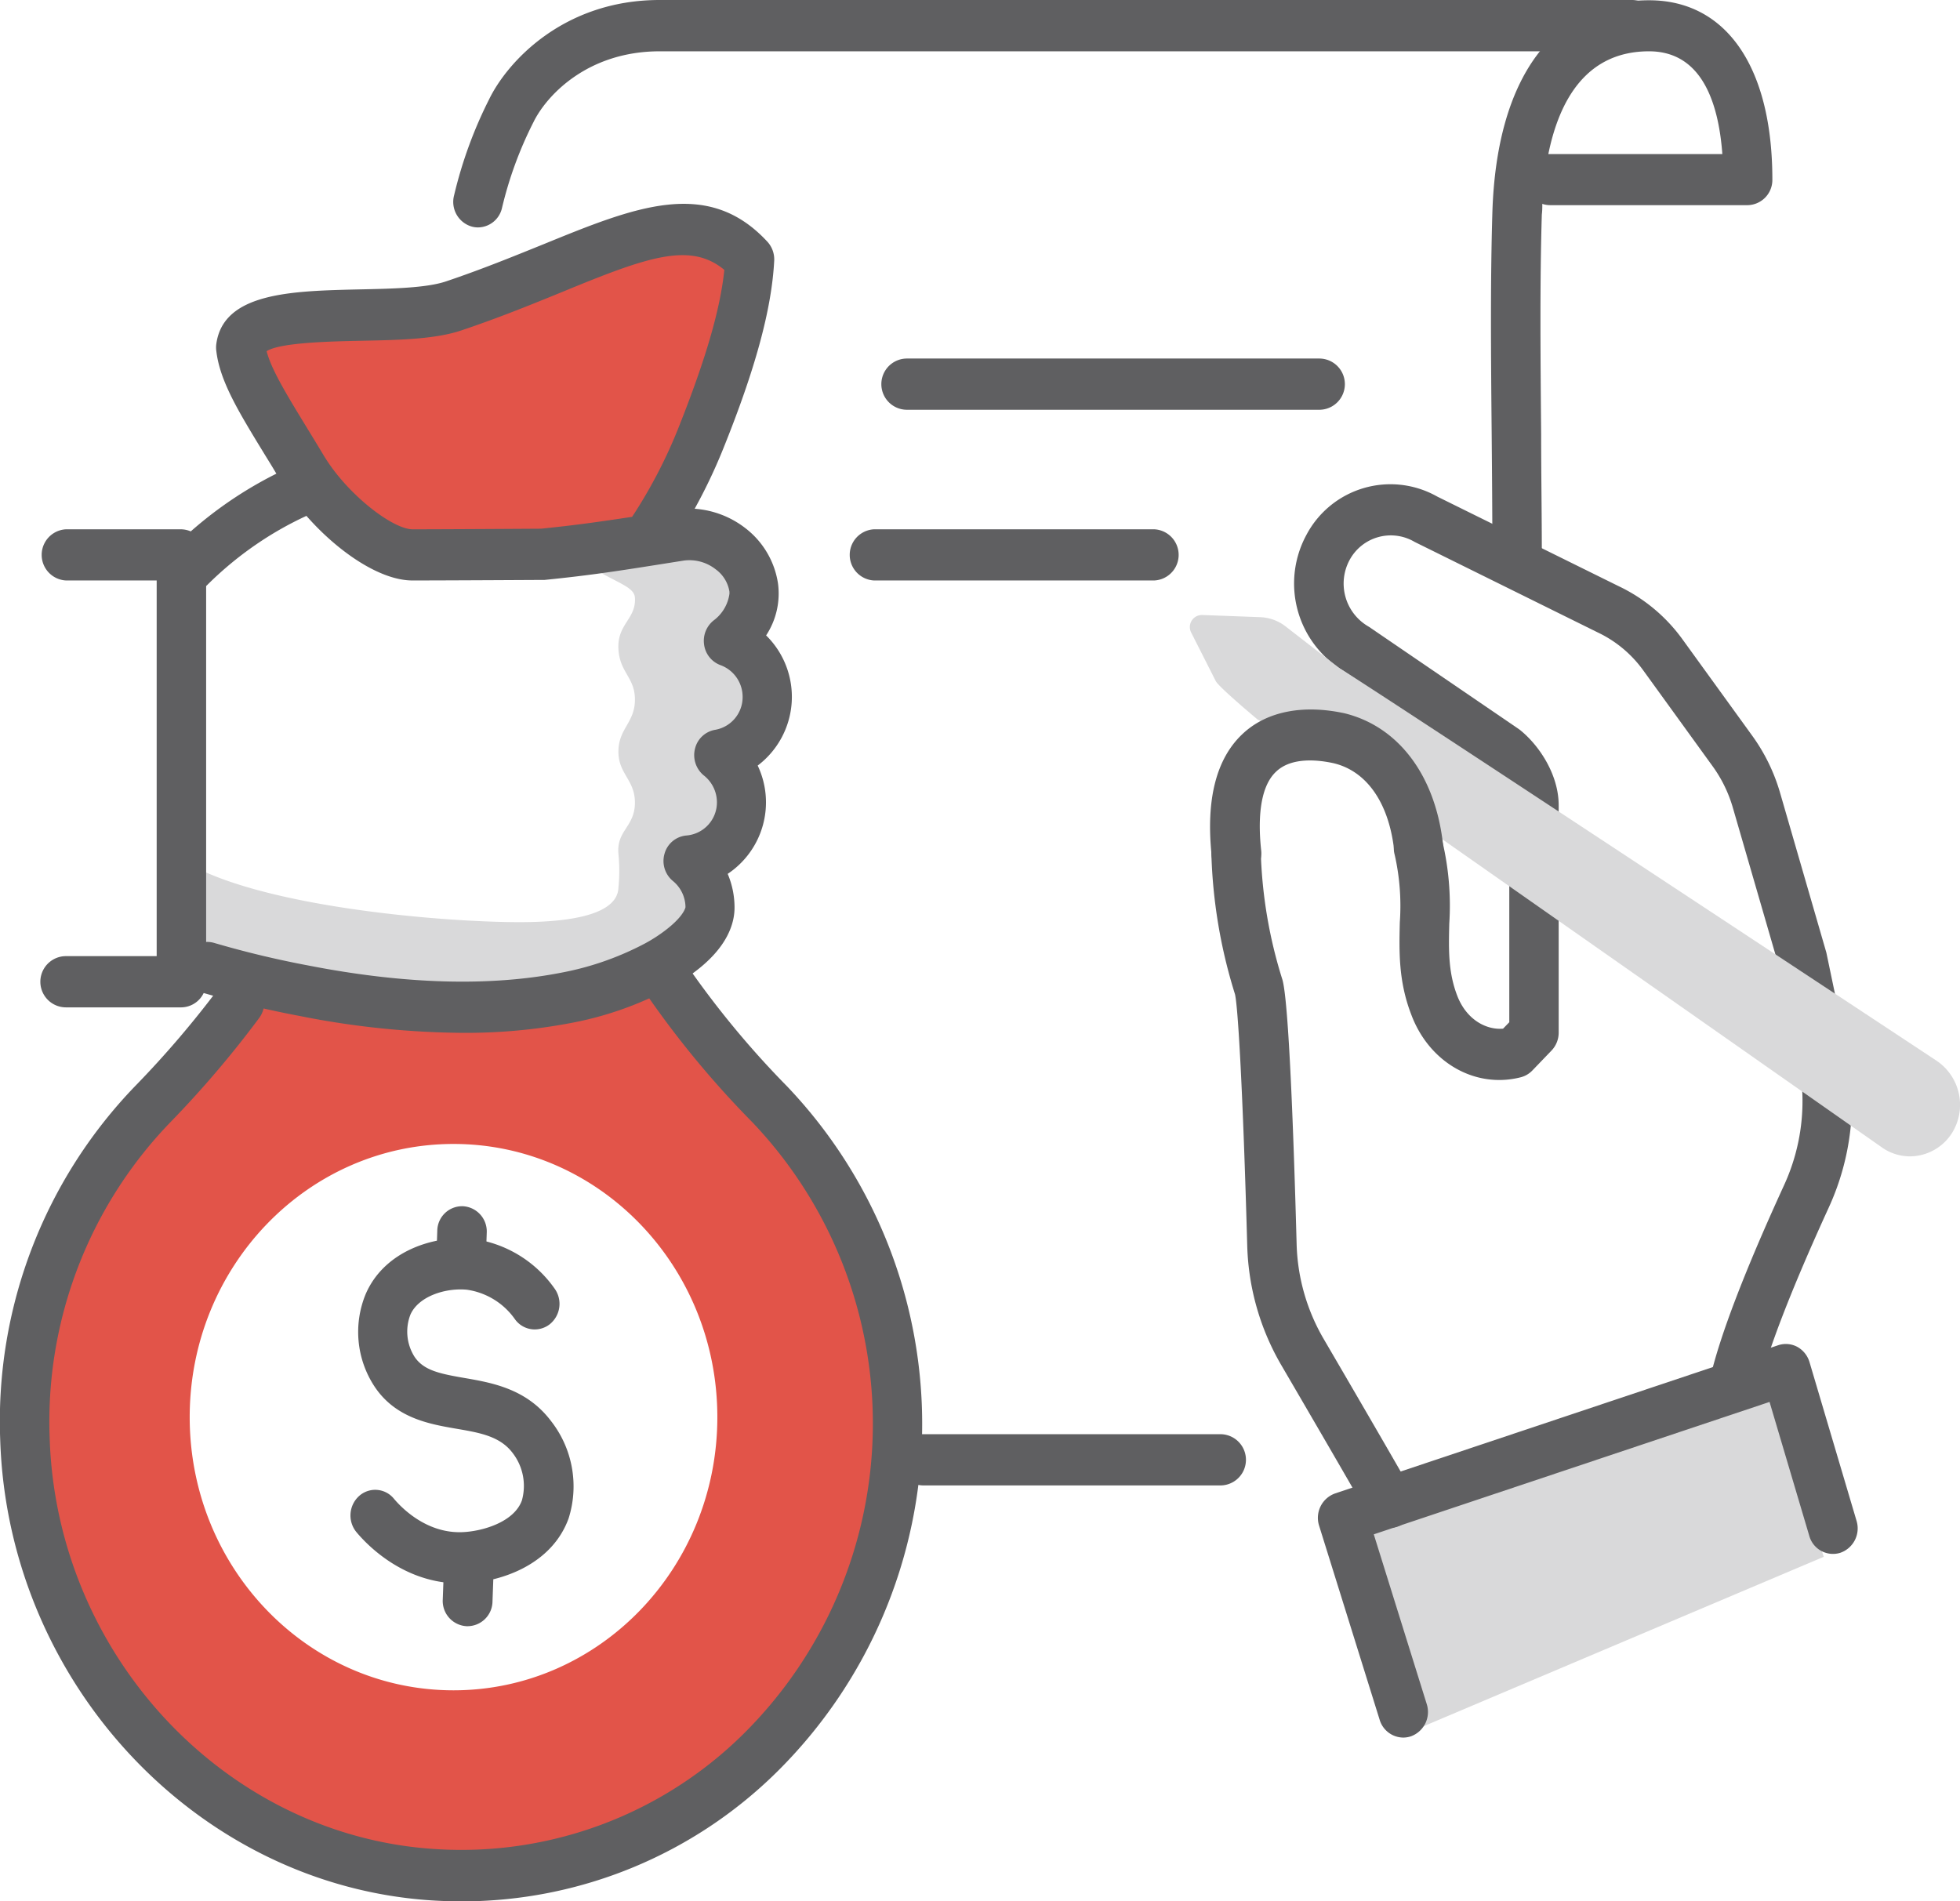 <svg id="Calque_1" data-name="Calque 1" xmlns="http://www.w3.org/2000/svg" viewBox="0 0 286.1 277.57"><defs><style>.cls-1{fill:#e25449;}.cls-2{fill:#5f5f61;}.cls-3{fill:#d9d9da;}</style></defs><path class="cls-1" d="M35.91,51.36c0,5,9.63,27.42,24.07,29.91,12,2.49,28.88,0,36.1-2.49,7.22-7.48,16.85-34.9,12-39.88-9.63-10-24.07,5-40.92,7.47S35.91,46.37,35.91,51.36Z" transform="translate(-1 -1.51)"/><path class="cls-1" d="M113.36,162.72a136.78,136.78,0,0,1-15.68-19.14,116.31,116.31,0,0,1-59.37,0c-3.57,4.86-10.15,14.08-15,19.14A67,67,0,0,0,4.65,211.56c1,33.66,27.14,61.56,59.6,63.65,37,2.38,67.77-28,67.77-65.84A67,67,0,0,0,113.36,162.72ZM67.2,248.27c-21.27,0-38.51-17.86-38.51-39.88s17.24-39.88,38.51-39.88,38.51,17.85,38.51,39.88S88.47,248.27,67.2,248.27Z" transform="translate(-1 -1.51)"/><path class="cls-2" d="M68.37,279.08c-1.44,0-2.89-.05-4.34-.14-34.21-2.2-61.88-31.74-63-67.26a70.42,70.42,0,0,1,19.68-51.6,145.14,145.14,0,0,0,12.38-14.5,3.53,3.53,0,0,1,5.06-.71,3.82,3.82,0,0,1,.69,5.24,151.73,151.73,0,0,1-13,15.26A62.9,62.9,0,0,0,8.25,211.44c1,31.7,25.69,58.07,56.22,60a58.55,58.55,0,0,0,45-16.75,63.79,63.79,0,0,0,1.34-89.36A139.44,139.44,0,0,1,94.7,145.7a3.83,3.83,0,0,1,.93-5.2,3.52,3.52,0,0,1,5,1,133.88,133.88,0,0,0,15.27,18.61,71.45,71.45,0,0,1-1.51,100.09A65.43,65.43,0,0,1,68.37,279.08Z" transform="translate(-1 -1.51)"/><path class="cls-3" d="M91.27,96.22c.17,3.5,2.44,4.16,2.41,7.48s-2.38,4.17-2.41,7.48,2.4,4.14,2.41,7.48c0,3.57-2.7,4.06-2.41,7.47a25.21,25.21,0,0,1,0,5c-.1,2.21-2.41,5-14.44,5s-40.92-2.49-50.55-10c.14,2.89-.09,11.55,0,14.44,42.92,10.16,58.42,8.8,64.25,5.23l11.89-7.4h0l1.45-11.79,5.34-5.74-2-9.45,5.71-8.17-5.69-8.16L111,87.37a16.23,16.23,0,0,0-6.1-6.25C96.66,76.49,87,83.4,86.46,83.76c4.22,2.8,7.11,3.29,7.22,5C93.88,91.87,91.09,92.59,91.27,96.22Z" transform="translate(-1 -1.51)"/><path class="cls-2" d="M68.51,152.29a125.53,125.53,0,0,1-23.75-2.46c-4.73-.89-9.62-2.06-14.5-3.49a3.74,3.74,0,0,1-2.49-4.61,3.59,3.59,0,0,1,4.45-2.58,142.3,142.3,0,0,0,13.85,3.32c14,2.73,26.41,3.07,36.79,1.05a43.1,43.1,0,0,0,11.75-4,22.31,22.31,0,0,0,3.45-2.15c2.82-2.13,3-3.42,3-3.43a5,5,0,0,0-1.85-3.83,3.79,3.79,0,0,1-1.2-4,3.64,3.64,0,0,1,3.19-2.63,4.85,4.85,0,0,0,4.45-4.87,5,5,0,0,0-1.93-3.91,3.84,3.84,0,0,1-1.27-3.9,3.66,3.66,0,0,1,2.95-2.75,4.84,4.84,0,0,0,4-4.79,4.93,4.93,0,0,0-3.23-4.65,3.71,3.71,0,0,1-2.4-3.05A3.8,3.8,0,0,1,105.28,92a5.84,5.84,0,0,0,2.2-3.83,2.34,2.34,0,0,1,0-.26,5,5,0,0,0-2-3.28,6.2,6.2,0,0,0-4.63-1.29l-1.14.18c-8.38,1.33-12.2,1.94-19.22,2.65l-.33,0s-14.13.08-18.95.08-11-4.32-15.48-9.43a49.73,49.73,0,0,0-6.94,3.9,51,51,0,0,0-7.56,6.21,3.53,3.53,0,0,1-5.11-.11,3.82,3.82,0,0,1,.11-5.28A58.32,58.32,0,0,1,41.34,70.66c-.58-1-1.15-1.9-1.7-2.8-3.81-6.23-6.57-10.73-7.07-15.16a3.7,3.7,0,0,1,0-.94c1-7.57,11.07-7.77,20.8-8,4.85-.1,9.87-.21,12.7-1.16,5.24-1.76,10-3.71,14.23-5.42,13.42-5.48,24-9.8,32.71-.39a3.83,3.83,0,0,1,1,2.79c-.37,7.08-2.76,15.86-7.52,27.63a78.81,78.81,0,0,1-4.09,8.57,13.65,13.65,0,0,1,7.36,2.8,12.52,12.52,0,0,1,4.81,8.15,11.13,11.13,0,0,1-1.74,7.54,12.58,12.58,0,0,1-1.23,19,12.54,12.54,0,0,1-4.38,15.81,12.58,12.58,0,0,1,1,4.92c0,2.29-1,5.79-5.84,9.41a28.32,28.32,0,0,1-4.5,2.83,49.94,49.94,0,0,1-13.69,4.64A81.85,81.85,0,0,1,68.51,152.29ZM39.92,52.78c.69,2.7,3,6.46,5.82,11.08.79,1.29,1.62,2.65,2.49,4.1,3.42,5.72,10.1,10.82,13,10.82,4.51,0,17.16-.08,18.75-.09,5.06-.51,8.44-1,13.29-1.73a72.73,72.73,0,0,0,6.61-12.61c4-10,6.24-17.5,6.85-23.44C101.75,36.78,95.51,39,83,44.16c-4.31,1.76-9.19,3.75-14.64,5.58-3.85,1.3-9.16,1.41-14.79,1.52C49.38,51.35,41.87,51.5,39.92,52.78Z" transform="translate(-1 -1.51)"/><path class="cls-2" d="M27.48,148.57H10.63a3.74,3.74,0,0,1,0-7.48H23.87V86.25H10.63a3.74,3.74,0,0,1,0-7.47H27.45a3.73,3.73,0,0,1,3.64,3.77v62.28A3.68,3.68,0,0,1,27.48,148.57Z" transform="translate(-1 -1.51)"/><polygon class="cls-3" points="199.4 221.73 258.19 202.36 266.21 227.27 207.41 252.17 199.4 221.73"/><path class="cls-2" d="M254.13,207.37a3.34,3.34,0,0,1-.82-.1,3.75,3.75,0,0,1-2.7-4.49c1.38-6.08,5-15.58,10.8-28.23a29.39,29.39,0,0,0,2.1-18.21l-2.92-14-6.67-23a19.61,19.61,0,0,0-2.95-6l-10.13-14a17.33,17.33,0,0,0-6.61-5.5L207.49,80.62A6.83,6.83,0,0,0,198,83.26a7.24,7.24,0,0,0,2.65,9.65l.23.14,21.77,14.86.22.16c2.81,2.25,5.65,6.53,5.65,11v33.18a3.79,3.79,0,0,1-1.06,2.64l-2.77,2.88a3.58,3.58,0,0,1-1.69,1c-6.66,1.71-13.39-2.15-16-9.15-1.88-4.87-1.77-9.24-1.67-13.47a33.78,33.78,0,0,0-.74-9.82,3.75,3.75,0,0,1,2.52-4.59,3.59,3.59,0,0,1,4.44,2.61,40.89,40.89,0,0,1,1,12c-.09,3.8-.17,7.07,1.17,10.54s4.21,5,6.68,4.79l.91-.94V119.08a7.56,7.56,0,0,0-2.75-5L197,99.37a14.87,14.87,0,0,1-5.31-19.76A13.87,13.87,0,0,1,210.79,74l26.48,13.08a24.43,24.43,0,0,1,9.34,7.79l10.13,14a27,27,0,0,1,4.1,8.39l6.71,23.17a2.29,2.29,0,0,1,.07.28l2.95,14.11a37.15,37.15,0,0,1-2.64,23c-5.49,12-9.05,21.21-10.28,26.7A3.64,3.64,0,0,1,254.13,207.37Z" transform="translate(-1 -1.51)"/><path class="cls-2" d="M203.85,224.56a3.59,3.59,0,0,1-3.23-2.06,5.64,5.64,0,0,0-.31-.53c-3.09-5.4-8.49-14.68-12.25-21.12a36.61,36.61,0,0,1-5-17.41c-.64-23-1.36-35-1.79-36.79a75.66,75.66,0,0,1-3.45-20.59,3.61,3.61,0,1,1,7.22,0,68.39,68.39,0,0,0,3.16,18.49c.93,3.31,1.64,22.85,2.07,38.66A29,29,0,0,0,194.23,197c3.78,6.47,9.19,15.77,12.24,21.1.19.3.42.7.61,1.08a3.8,3.8,0,0,1-1.62,5A3.47,3.47,0,0,1,203.85,224.56Z" transform="translate(-1 -1.51)"/><path class="cls-2" d="M205.83,255.17a3.63,3.63,0,0,1-3.44-2.59l-8.84-28.34a3.78,3.78,0,0,1,2.33-4.71l64.69-21.64a3.55,3.55,0,0,1,2.78.24,3.77,3.77,0,0,1,1.78,2.22L272,223.53a3.77,3.77,0,0,1-2.39,4.67,3.59,3.59,0,0,1-4.51-2.48l-5.8-19.55L201.53,225.5l7.73,24.78a3.78,3.78,0,0,1-2.32,4.71A3.63,3.63,0,0,1,205.83,255.17Z" transform="translate(-1 -1.51)"/><path class="cls-2" d="M222.45,86.25a3.68,3.68,0,0,1-3.61-3.74c0-5.9-.05-11.79-.1-17.6-.11-11.52-.2-22.4.1-32.36.6-19.73,8.94-31,22.87-31,11.3,0,18,9.78,18,26.17a3.68,3.68,0,0,1-3.61,3.74H227.27a3.59,3.59,0,0,1-1.14-.19c0,.52,0,1-.07,1.55-.3,9.82-.2,20.62-.1,32.06,0,5.83.1,11.75.1,17.67A3.67,3.67,0,0,1,222.45,86.25ZM241.71,9c-9.05,0-13.07,7-14.7,15h25.4C251.85,16.44,249.38,9,241.71,9Z" transform="translate(-1 -1.51)"/><path class="cls-2" d="M70.78,34.71a3.38,3.38,0,0,1-.94-.13A3.75,3.75,0,0,1,67.29,30,63.23,63.23,0,0,1,72.4,16C75,10.64,83.17,1.51,97.29,1.51h142a3.68,3.68,0,0,1,3.61,3.74A3.68,3.68,0,0,1,239.3,9h-142C86.7,9,80.72,15.52,78.85,19.38a56.14,56.14,0,0,0-4.59,12.56A3.63,3.63,0,0,1,70.78,34.71Z" transform="translate(-1 -1.51)"/><path class="cls-3" d="M283.74,156.4s-86.59-57.21-87.09-57.24l-8-6.21A6.42,6.42,0,0,0,185,91.61l-8.5-.32a1.76,1.76,0,0,0-1.61,2.59l3.57,7.05s0,0,0,0c.48.93,6.16,5.66,6.16,5.66s12.32,5.12,13.65,5.12a8.47,8.47,0,0,1,8.31,8.61c0,.09,0,.21,0,.29l1.87,1.26,67.39,47.24a7.09,7.09,0,0,0,3.94,1.21,7.31,7.31,0,0,0,6.19-3.47A7.77,7.77,0,0,0,283.74,156.4Z" transform="translate(-1 -1.51)"/><path class="cls-2" d="M181.45,129.8a3.66,3.66,0,0,1-3.58-3.33c-.87-8.21.65-14.21,4.52-17.83,3.48-3.27,8.78-4.32,14.88-3,7.79,1.92,13.11,8.92,14.32,18.74a3.73,3.73,0,0,1-3.12,4.19,3.65,3.65,0,0,1-4-3.24c-.83-6.71-4-11.23-8.75-12.39-2.11-.47-6.13-1-8.45,1.22-2.56,2.39-2.6,7.55-2.18,11.46a3.72,3.72,0,0,1-3.2,4.13Z" transform="translate(-1 -1.51)"/><path class="cls-2" d="M193.57,61.33H133.39a3.74,3.74,0,0,1,0-7.48h60.18a3.74,3.74,0,0,1,0,7.48Z" transform="translate(-1 -1.51)"/><path class="cls-2" d="M169.5,86.25H128.58a3.74,3.74,0,0,1,0-7.47H169.5a3.74,3.74,0,0,1,0,7.47Z" transform="translate(-1 -1.51)"/><path class="cls-2" d="M179.13,218.36H135.8a3.74,3.74,0,0,1,0-7.48h43.33a3.74,3.74,0,0,1,0,7.48Z" transform="translate(-1 -1.51)"/><path class="cls-2" d="M69.24,238.91h-.13A3.69,3.69,0,0,1,65.63,235l.11-3a3.67,3.67,0,0,1,3.61-3.61h.13A3.7,3.7,0,0,1,73,232.27l-.11,3A3.66,3.66,0,0,1,69.24,238.91Z" transform="translate(-1 -1.51)"/><path class="cls-2" d="M68.33,188.3H68.2a3.68,3.68,0,0,1-3.48-3.87l.11-3.23a3.63,3.63,0,0,1,3.74-3.6,3.69,3.69,0,0,1,3.48,3.87l-.11,3.23A3.66,3.66,0,0,1,68.33,188.3Z" transform="translate(-1 -1.51)"/><path class="cls-2" d="M68.12,232.66c-8.22,0-13.6-5.69-15.09-7.48a3.83,3.83,0,0,1,.38-5.27,3.52,3.52,0,0,1,5.09.39c.71.85,4.46,5.11,10,4.88,2.85-.11,7.53-1.43,8.68-4.63a7.86,7.86,0,0,0-1.36-6.94c-1.84-2.43-4.77-2.94-8.16-3.52-4-.69-9-1.55-12.07-6.29a14.49,14.49,0,0,1-1.18-13.45c2.77-6.29,10-8.53,15.54-8a17.42,17.42,0,0,1,12,7.27,3.82,3.82,0,0,1-.73,5.23,3.55,3.55,0,0,1-5.06-.76,10.37,10.37,0,0,0-7-4.3c-3.12-.3-7.06.95-8.25,3.63a6.88,6.88,0,0,0,.58,6.13c1.32,2,3.63,2.49,7.28,3.12,4.06.7,9.1,1.57,12.67,6.3A15.47,15.47,0,0,1,84,223.17c-2.41,6.67-9.69,9.28-15.2,9.48Z" transform="translate(-1 -1.51)"/></svg>